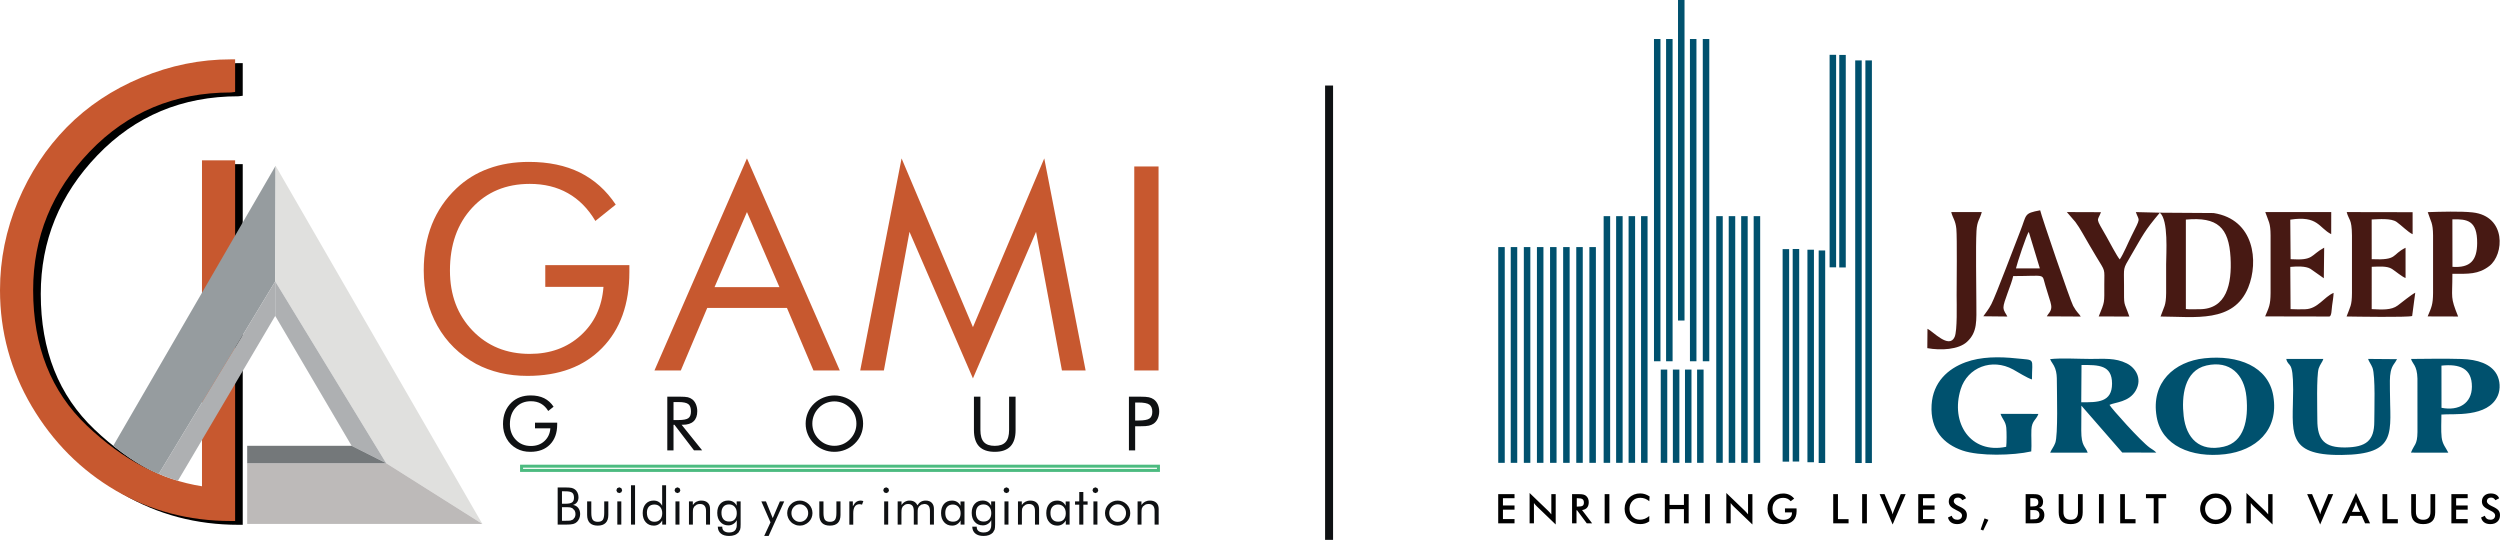 <?xml version="1.0" encoding="utf-8"?>
<!-- Generator: Adobe Illustrator 16.0.0, SVG Export Plug-In . SVG Version: 6.00 Build 0)  -->
<!DOCTYPE svg PUBLIC "-//W3C//DTD SVG 1.1//EN" "http://www.w3.org/Graphics/SVG/1.1/DTD/svg11.dtd">
<svg version="1.1" id="Layer_1" xmlns="http://www.w3.org/2000/svg" xmlns:xlink="http://www.w3.org/1999/xlink" x="0px" y="0px"
	 width="188.19px" height="40.637px" viewBox="0 0 188.19 40.637" enable-background="new 0 0 188.19 40.637" xml:space="preserve">
<path fill-rule="evenodd" clip-rule="evenodd" fill="#00516E" d="M152.905,33.981c0.039-0.531-0.012-1.095,0.011-1.628
	c0.03-0.691,0.366-0.739,0.527-1.195l-2.851-0.006c0.129,0.396,0.389,0.57,0.434,1.046c0.029,0.313,0.033,1.133-0.008,1.435
	c-2.676,0.565-4.219-1.792-3.424-4.338c0.512-1.635,2.344-2.363,3.953-1.478c0.366,0.203,1.049,0.636,1.411,0.747
	c0.002-1.677,0.3-1.429-1.19-1.587c-1.262-0.135-2.645-0.137-3.813,0.294c-1.315,0.483-2.448,1.489-2.552,3.204
	c-0.115,1.904,0.924,2.959,2.326,3.438C148.998,34.348,151.541,34.293,152.905,33.981 M156.668,30.279
	c1.248,0.015,2.315,0.006,2.319-1.395c0.004-1.42-1.028-1.416-2.299-1.407L156.668,30.279z M154.832,28.713
	c0,0.834,0.097,4.041-0.121,4.63c-0.116,0.314-0.276,0.466-0.383,0.733h2.825c-0.172-0.501-0.484-0.464-0.484-1.663l0.01-1.877
	l3.074,3.528l2.566,0.006c-0.156-0.169-0.299-0.231-0.494-0.37c-0.684-0.49-2.91-2.979-3.03-3.223
	c0.421-0.205,1.478-0.195,1.98-1.087c0.513-0.906-0.038-1.717-0.685-2.036c-0.863-0.43-1.693-0.335-2.725-0.335
	c-0.857,0-2.25-0.083-3.042,0.016c0.084,0.219,0.272,0.396,0.38,0.697C154.822,28.057,154.832,28.36,154.832,28.713z
	 M166.095,27.512c-1.695,0.386-1.886,2.348-1.716,3.815c0.189,1.641,1.173,2.718,3.019,2.298c1.522-0.346,1.875-2.009,1.705-3.752
	C168.937,28.173,167.851,27.113,166.095,27.512z M165.945,26.97c-2.269,0.242-4.04,1.811-3.603,4.392
	c0.369,2.189,2.62,3.126,5.156,2.828c2.275-0.269,4.063-1.772,3.626-4.388C170.753,27.577,168.481,26.701,165.945,26.97z
	 M180.438,27.036l-2.178-0.018c0.058,0.196,0.231,0.406,0.332,0.669c0.229,0.605,0.135,3.232,0.135,4.042
	c0,1.442-0.611,1.934-2.184,1.954c-1.535,0.019-2.104-0.547-2.104-2.067c0-0.723-0.075-3.33,0.103-3.883
	c0.101-0.31,0.298-0.503,0.349-0.713l-2.791-0.001c0.164,0.691,0.519-0.017,0.519,2.319c-0.001,3.124-0.638,4.954,3.642,4.91
	c4.291-0.044,3.643-1.729,3.642-4.91c0-0.436-0.028-0.96,0.062-1.368C180.074,27.472,180.281,27.359,180.438,27.036z
	 M183.786,30.698c1.313,0.257,2.282-0.348,2.289-1.586c0.009-1.394-0.941-1.733-2.292-1.589L183.786,30.698z M181.487,34.072
	l2.813,0.004c-0.186-0.384-0.441-0.618-0.504-1.161c-0.056-0.496-0.017-1.191-0.017-1.709c0.827-0.089,3.511,0.267,4.247-1.428
	c0.215-0.495,0.166-1.147-0.08-1.595c-0.438-0.798-1.463-1.125-2.637-1.16c-1.242-0.036-2.565-0.017-3.813-0.003
	c0.091,0.361,0.455,0.464,0.479,1.471l0.002,4.034C181.966,33.505,181.728,33.45,181.487,34.072z"/>
<path fill-rule="evenodd" clip-rule="evenodd" fill="#471913" d="M145.093,24.748l-0.013,1.459c1.021,0.186,2.351,0.114,2.988-0.475
	c0.808-0.746,0.704-1.61,0.704-2.938s-0.057-4.187,0.009-5.408c0.042-0.774,0.259-0.877,0.399-1.422h-2.299
	c0.11,0.456,0.323,0.616,0.385,1.265c0.063,0.661,0.021,4.177,0.021,4.997c0,0.664,0.063,2.667-0.152,3.143
	C146.718,26.295,145.494,24.934,145.093,24.748 M151.753,20.204l1.799-0.001l-0.834-2.749
	C152.567,17.618,151.827,19.845,151.753,20.204z M149.296,23.808l1.809,0.019c-0.092-0.219-0.284-0.372-0.293-0.69
	c-0.01-0.394,0.604-1.72,0.733-2.355c2.556-0.002,2.128-0.234,2.431,0.739c0.086,0.275,0.156,0.51,0.24,0.782
	c0.069,0.224,0.209,0.604,0.198,0.833c-0.015,0.324-0.231,0.468-0.341,0.678l2.559,0.014c-0.13-0.225-0.298-0.3-0.574-0.805
	c-0.222-0.406-2.377-6.72-2.482-7.192c-1.256,0.232-0.998,0.313-1.496,1.562c-0.408,1.021-1.824,4.818-2.18,5.505
	C149.685,23.308,149.499,23.517,149.296,23.808z M164.542,23.261l0.223,0.019l0.797-0.003c2.05,0,2.457-1.9,2.344-3.897
	c-0.128-2.264-0.982-3.069-3.363-2.85V23.261z M162.584,16.01c0.664,0.56,0.474,3.067,0.474,3.883c0,0.72,0.006,1.442,0,2.162
	c-0.01,0.987-0.16,1.015-0.42,1.771c2.576,0.01,5.506,0.514,6.603-2.19c0.784-1.935,0.478-5.113-2.61-5.599L162.584,16.01z
	 M160.777,15.965c0.255,0.731,0.407,0.327-0.339,1.822c-0.248,0.494-0.575,1.302-0.87,1.741c-0.192-0.198-0.798-1.358-0.992-1.7
	c-0.875-1.53-0.7-1.112-0.422-1.855l-2.57-0.009l0.642,0.744c0.194,0.257,0.355,0.527,0.533,0.833
	c0.348,0.605,0.668,1.161,1.028,1.759c0.729,1.211,0.616,0.853,0.616,2.128c0,1.447,0.051,1.221-0.42,2.394l2.307,0.006
	c-0.434-1.243-0.402-0.656-0.402-2.341c0-1.428-0.106-1.176,0.502-2.214c0.953-1.628,1.008-1.851,2.194-3.263L160.777,15.965z
	 M170.511,23.817l4.838,0.01c0.17-0.046,0.16-0.509,0.205-0.84c0.041-0.301,0.1-0.622,0.11-0.941
	c-0.72,0.303-1.19,1.207-2.134,1.232c-0.342,0.008-0.768,0.015-1.105-0.009l-0.021-3.178c0.498-0.043,1.152-0.072,1.518,0.146
	l1.006,0.709l0.027-2.303c-1.073,0.584-0.749,0.98-2.527,0.868l-0.025-2.976c2.096-0.324,2.139,0.609,3.08,1.092l0.003-1.663
	l-4.966-0.002c0.254,0.74,0.393,0.786,0.4,1.766v4.325C170.912,22.962,170.8,23.132,170.511,23.817z M176.64,23.824
	c0.692,0.011,4.566,0.077,4.937-0.036l0.233-1.754c-0.279,0.136-1.015,0.731-1.313,0.957c-0.497,0.377-1.214,0.312-1.965,0.278
	l0.001-3.186c0.514-0.012,1.149-0.081,1.526,0.161c0.246,0.157,0.799,0.622,1.022,0.682l-0.001-2.276
	c-1.07,0.523-0.554,0.952-2.548,0.86l-0.002-2.989c0.562-0.024,1.467-0.106,1.881,0.187c0.353,0.249,0.867,0.776,1.201,0.923
	l-0.001-1.658l-4.961-0.009c0.162,0.631,0.385,0.469,0.396,1.765v4.328C177.039,23.026,176.915,23.071,176.64,23.824z
	 M184.606,16.875l0.006,3.212c1.336,0.091,1.852-0.478,1.859-1.789c0.01-1.703-0.74-1.815-1.865-1.789V16.875z M182.743,23.819
	l2.295,0.007c-0.605-1.511-0.432-1.313-0.432-3.214c1.211,0.002,1.949,0.05,2.775-0.583c1.127-0.862,1.299-3.75-1.246-4.039
	c-0.873-0.098-2.47-0.053-3.384-0.021c0.234,0.734,0.392,0.78,0.4,1.761v4.325C183.144,22.938,183.033,23.134,182.743,23.819z"/>
<path fill-rule="evenodd" clip-rule="evenodd" d="M186.767,38.955l0.285-0.132c0.026,0.098,0.076,0.173,0.148,0.224
	c0.072,0.052,0.165,0.077,0.277,0.077c0.105,0,0.189-0.029,0.254-0.089c0.062-0.059,0.093-0.137,0.093-0.236
	c0-0.129-0.106-0.245-0.321-0.346c-0.031-0.015-0.054-0.026-0.07-0.033c-0.241-0.118-0.403-0.225-0.483-0.321
	c-0.081-0.095-0.121-0.212-0.121-0.35c0-0.179,0.062-0.325,0.183-0.436c0.121-0.111,0.281-0.167,0.479-0.167
	c0.162,0,0.298,0.031,0.406,0.094c0.109,0.063,0.186,0.152,0.228,0.269l-0.278,0.146c-0.045-0.069-0.094-0.12-0.146-0.152
	c-0.054-0.032-0.114-0.048-0.183-0.048c-0.094,0-0.172,0.025-0.229,0.076c-0.057,0.049-0.085,0.116-0.085,0.201
	c0,0.132,0.125,0.255,0.373,0.368c0.019,0.01,0.034,0.017,0.045,0.021c0.218,0.1,0.367,0.198,0.448,0.294s0.121,0.215,0.121,0.358
	c0,0.208-0.065,0.374-0.197,0.495c-0.131,0.123-0.309,0.185-0.531,0.185c-0.188,0-0.341-0.043-0.461-0.129
	C186.882,39.238,186.804,39.115,186.767,38.955 M184.53,39.395v-2.198h1.227V37.5h-0.869v0.551h0.869v0.314h-0.869v0.71h0.869v0.319
	H184.53z M181.507,37.196h0.354v1.335c0,0.198,0.046,0.347,0.137,0.446c0.092,0.1,0.229,0.149,0.411,0.149
	c0.181,0,0.317-0.05,0.41-0.149c0.091-0.1,0.137-0.248,0.137-0.446v-1.335h0.356v1.368c0,0.297-0.074,0.52-0.225,0.668
	c-0.15,0.146-0.377,0.221-0.68,0.221c-0.302,0-0.527-0.074-0.677-0.221c-0.149-0.147-0.224-0.37-0.224-0.668V37.196z
	 M179.345,39.395v-2.198h0.356v1.879h0.799v0.319H179.345z M178.034,39.395l-0.249-0.565h-0.871l-0.256,0.565h-0.375l1.065-2.284
	l1.063,2.284H178.034z M177.046,38.531h0.613l-0.227-0.502c-0.012-0.032-0.025-0.069-0.039-0.11s-0.029-0.088-0.043-0.139
	c-0.012,0.048-0.024,0.093-0.039,0.134c-0.012,0.042-0.026,0.08-0.041,0.115L177.046,38.531z M174.653,39.481l-0.98-2.285h0.37
	l0.493,1.172c0.029,0.066,0.053,0.13,0.072,0.187c0.02,0.06,0.033,0.113,0.045,0.165c0.013-0.055,0.029-0.111,0.049-0.171
	c0.02-0.059,0.044-0.119,0.071-0.181l0.491-1.172h0.369L174.653,39.481z M169.104,39.395V37.11l1.398,1.343
	c0.036,0.038,0.075,0.078,0.114,0.121c0.04,0.044,0.08,0.093,0.123,0.146v-1.523h0.33v2.285l-1.425-1.369
	c-0.038-0.037-0.075-0.076-0.11-0.117c-0.036-0.041-0.069-0.084-0.103-0.129v1.528H169.104z M167.97,38.3
	c0,0.156-0.029,0.305-0.088,0.443s-0.145,0.263-0.257,0.372c-0.112,0.108-0.241,0.192-0.383,0.251
	c-0.142,0.058-0.291,0.087-0.446,0.087c-0.158,0-0.31-0.029-0.453-0.088c-0.145-0.059-0.271-0.142-0.381-0.25
	c-0.111-0.109-0.197-0.232-0.256-0.371c-0.057-0.138-0.087-0.286-0.087-0.444s0.03-0.306,0.087-0.443
	c0.059-0.141,0.145-0.265,0.256-0.375c0.112-0.109,0.239-0.192,0.381-0.249c0.143-0.058,0.293-0.086,0.453-0.086
	c0.157,0,0.307,0.028,0.449,0.086c0.141,0.057,0.268,0.14,0.38,0.249c0.112,0.111,0.198,0.236,0.257,0.377
	C167.94,37.997,167.97,38.144,167.97,38.3z M167.597,38.3c0-0.11-0.021-0.217-0.061-0.316c-0.041-0.101-0.1-0.189-0.175-0.268
	c-0.074-0.078-0.16-0.136-0.257-0.178c-0.098-0.041-0.201-0.063-0.309-0.063c-0.109,0-0.212,0.021-0.31,0.063
	c-0.097,0.041-0.185,0.101-0.261,0.179c-0.075,0.077-0.135,0.165-0.174,0.266c-0.041,0.101-0.06,0.207-0.06,0.318
	s0.019,0.216,0.06,0.315c0.039,0.099,0.099,0.188,0.174,0.266c0.076,0.078,0.162,0.137,0.261,0.178
	c0.096,0.042,0.2,0.063,0.31,0.063c0.106,0,0.209-0.021,0.305-0.063c0.097-0.041,0.184-0.1,0.261-0.178
	c0.075-0.078,0.134-0.167,0.175-0.266C167.576,38.515,167.597,38.41,167.597,38.3z M162.48,37.5v1.895h-0.357V37.5h-0.584v-0.304
	h1.522V37.5H162.48z M159.599,39.395v-2.198h0.356v1.879h0.8v0.319H159.599z M158.001,39.395v-2.198h0.357v2.198H158.001z
	 M154.972,37.196h0.354v1.335c0,0.198,0.046,0.347,0.139,0.446c0.09,0.1,0.228,0.149,0.41,0.149c0.182,0,0.317-0.05,0.409-0.149
	s0.138-0.248,0.138-0.446v-1.335h0.356v1.368c0,0.297-0.075,0.52-0.226,0.668c-0.149,0.146-0.377,0.221-0.679,0.221
	c-0.303,0-0.528-0.074-0.677-0.221c-0.15-0.147-0.225-0.37-0.225-0.668V37.196z M152.483,39.395v-2.198h0.555
	c0.158,0,0.275,0.008,0.35,0.024c0.076,0.018,0.141,0.046,0.194,0.084c0.068,0.052,0.12,0.117,0.158,0.197
	c0.037,0.082,0.056,0.171,0.056,0.271c0,0.116-0.027,0.215-0.08,0.293c-0.055,0.078-0.134,0.134-0.236,0.164
	c0.129,0.021,0.229,0.078,0.302,0.176c0.074,0.097,0.11,0.218,0.11,0.366c0,0.088-0.016,0.173-0.047,0.253
	c-0.03,0.08-0.074,0.147-0.131,0.203c-0.061,0.062-0.136,0.104-0.225,0.13s-0.238,0.037-0.448,0.037H152.483z M152.833,39.096h0.123
	c0.126,0,0.219-0.005,0.281-0.014c0.063-0.011,0.111-0.028,0.146-0.053c0.045-0.029,0.078-0.068,0.104-0.117
	c0.023-0.05,0.035-0.104,0.035-0.163c0-0.069-0.014-0.131-0.043-0.183c-0.029-0.053-0.071-0.093-0.125-0.121
	c-0.034-0.019-0.072-0.03-0.116-0.038s-0.103-0.013-0.174-0.013h-0.108h-0.123V39.096z M152.833,38.125h0.137
	c0.17,0,0.291-0.024,0.361-0.07c0.07-0.047,0.105-0.125,0.105-0.234c0-0.12-0.032-0.204-0.098-0.253
	c-0.064-0.05-0.188-0.073-0.369-0.073h-0.137V38.125z M149.388,39.023l0.291,0.107l-0.391,0.805l-0.193-0.076L149.388,39.023z
	 M146.636,38.955l0.285-0.132c0.026,0.098,0.076,0.173,0.148,0.224c0.072,0.052,0.164,0.077,0.275,0.077
	c0.107,0,0.191-0.029,0.254-0.089c0.063-0.059,0.095-0.137,0.095-0.236c0-0.129-0.106-0.245-0.322-0.346
	c-0.03-0.015-0.053-0.026-0.069-0.033c-0.242-0.118-0.403-0.225-0.483-0.321c-0.081-0.095-0.122-0.212-0.122-0.35
	c0-0.179,0.061-0.325,0.184-0.436c0.12-0.111,0.28-0.167,0.479-0.167c0.162,0,0.297,0.031,0.406,0.094s0.185,0.152,0.227,0.269
	l-0.279,0.146c-0.044-0.069-0.092-0.12-0.145-0.152s-0.113-0.048-0.182-0.048c-0.096,0-0.172,0.025-0.229,0.076
	c-0.057,0.049-0.085,0.116-0.085,0.201c0,0.132,0.124,0.255,0.373,0.368c0.019,0.01,0.034,0.017,0.045,0.021
	c0.217,0.1,0.366,0.198,0.446,0.294c0.082,0.096,0.123,0.215,0.123,0.358c0,0.208-0.066,0.374-0.197,0.495
	c-0.131,0.123-0.309,0.185-0.532,0.185c-0.187,0-0.34-0.043-0.46-0.129S146.673,39.115,146.636,38.955z M144.398,39.395v-2.198
	h1.228V37.5h-0.871v0.551h0.871v0.314h-0.871v0.71h0.871v0.319H144.398z M142.47,39.481l-0.98-2.285h0.371l0.492,1.172
	c0.029,0.066,0.054,0.13,0.072,0.187c0.02,0.06,0.034,0.113,0.045,0.165c0.014-0.055,0.029-0.111,0.049-0.171
	c0.021-0.059,0.045-0.119,0.072-0.181l0.49-1.172h0.37L142.47,39.481z M140.175,39.395v-2.198h0.357v2.198H140.175z M137.997,39.395
	v-2.198h0.357v1.879h0.799v0.319H137.997z M134.365,38.269h0.87c0,0.016,0.001,0.036,0.002,0.063
	c0.003,0.071,0.004,0.119,0.004,0.144c0,0.31-0.088,0.551-0.266,0.721c-0.176,0.172-0.426,0.257-0.748,0.257
	c-0.18,0-0.342-0.027-0.482-0.079c-0.141-0.054-0.265-0.134-0.371-0.241c-0.104-0.105-0.184-0.229-0.238-0.374
	c-0.057-0.143-0.084-0.296-0.084-0.459c0-0.166,0.028-0.318,0.084-0.46c0.058-0.14,0.142-0.263,0.252-0.37
	c0.107-0.105,0.233-0.185,0.377-0.24c0.145-0.056,0.299-0.083,0.463-0.083c0.173,0,0.328,0.032,0.464,0.096
	c0.137,0.062,0.259,0.159,0.366,0.289l-0.262,0.196c-0.074-0.086-0.158-0.149-0.25-0.191c-0.094-0.042-0.197-0.063-0.313-0.063
	c-0.238,0-0.432,0.076-0.583,0.229c-0.151,0.152-0.226,0.351-0.226,0.595c0,0.248,0.074,0.45,0.226,0.604s0.346,0.231,0.586,0.231
	c0.204,0,0.364-0.047,0.481-0.142c0.117-0.097,0.176-0.226,0.176-0.39v-0.03h-0.528V38.269z M129.951,39.395V37.11l1.397,1.343
	c0.037,0.038,0.076,0.078,0.115,0.121c0.039,0.044,0.08,0.093,0.123,0.146v-1.523h0.329v2.285l-1.424-1.369
	c-0.038-0.037-0.075-0.076-0.11-0.117s-0.07-0.084-0.102-0.129v1.528H129.951z M128.354,39.395v-2.198h0.357v2.198H128.354z
	 M125.322,39.395v-2.198h0.356v0.812h1.082v-0.812h0.357v2.198h-0.357v-1.067h-1.082v1.067H125.322z M124.153,37.731
	c-0.102-0.087-0.208-0.151-0.321-0.194c-0.112-0.043-0.231-0.064-0.354-0.064c-0.24,0-0.436,0.076-0.586,0.231
	c-0.15,0.154-0.227,0.354-0.227,0.599c0,0.237,0.074,0.433,0.221,0.587s0.332,0.231,0.555,0.231c0.13,0,0.253-0.023,0.371-0.069
	c0.117-0.046,0.229-0.116,0.339-0.209v0.404c-0.097,0.069-0.201,0.121-0.313,0.155c-0.113,0.033-0.236,0.051-0.367,0.051
	c-0.17,0-0.324-0.027-0.467-0.082c-0.144-0.056-0.269-0.137-0.377-0.244c-0.107-0.104-0.189-0.229-0.246-0.371
	c-0.058-0.143-0.087-0.295-0.087-0.456c0-0.162,0.029-0.313,0.087-0.454c0.057-0.142,0.141-0.266,0.25-0.373
	c0.109-0.108,0.234-0.189,0.375-0.246c0.141-0.056,0.293-0.083,0.457-0.083c0.131,0,0.254,0.02,0.369,0.057
	c0.118,0.038,0.23,0.095,0.342,0.171L124.153,37.731z M120.792,39.395v-2.198h0.356v2.198H120.792z M118.673,38.411v0.983h-0.334
	v-2.198h0.498c0.146,0,0.258,0.01,0.34,0.028c0.08,0.02,0.148,0.051,0.205,0.095c0.068,0.053,0.121,0.122,0.158,0.206
	s0.055,0.176,0.055,0.275c0,0.176-0.041,0.314-0.127,0.414c-0.084,0.1-0.211,0.159-0.377,0.179l0.758,1.001h-0.403l-0.731-0.983
	H118.673z M118.694,38.134h0.064c0.189,0,0.315-0.021,0.377-0.065c0.063-0.044,0.094-0.122,0.094-0.235
	c0-0.121-0.033-0.205-0.1-0.255s-0.19-0.075-0.371-0.075h-0.064V38.134z M115.142,39.395V37.11l1.397,1.343
	c0.038,0.038,0.076,0.078,0.116,0.121c0.039,0.044,0.08,0.093,0.123,0.146v-1.523h0.329v2.285l-1.425-1.369
	c-0.039-0.037-0.075-0.076-0.11-0.117c-0.036-0.041-0.069-0.084-0.103-0.129v1.528H115.142z M112.779,39.395v-2.198h1.228V37.5
	h-0.871v0.551h0.871v0.314h-0.871v0.71h0.871v0.319H112.779z"/>
<rect x="112.782" y="18.599" fill-rule="evenodd" clip-rule="evenodd" fill="#00516E" width="0.49" height="16.242"/>
<rect x="113.722" y="18.599" fill-rule="evenodd" clip-rule="evenodd" fill="#00516E" width="0.49" height="16.242"/>
<rect x="114.708" y="18.599" fill-rule="evenodd" clip-rule="evenodd" fill="#00516E" width="0.49" height="16.242"/>
<rect x="115.694" y="18.599" fill-rule="evenodd" clip-rule="evenodd" fill="#00516E" width="0.49" height="16.242"/>
<rect x="116.682" y="18.599" fill-rule="evenodd" clip-rule="evenodd" fill="#00516E" width="0.489" height="16.242"/>
<rect x="117.668" y="18.599" fill-rule="evenodd" clip-rule="evenodd" fill="#00516E" width="0.489" height="16.242"/>
<rect x="118.655" y="18.599" fill-rule="evenodd" clip-rule="evenodd" fill="#00516E" width="0.489" height="16.242"/>
<rect x="119.642" y="18.599" fill-rule="evenodd" clip-rule="evenodd" fill="#00516E" width="0.49" height="16.242"/>
<rect x="120.716" y="16.271" fill-rule="evenodd" clip-rule="evenodd" fill="#00516E" width="0.49" height="18.569"/>
<rect x="121.655" y="16.271" fill-rule="evenodd" clip-rule="evenodd" fill="#00516E" width="0.49" height="18.569"/>
<rect x="122.594" y="16.271" fill-rule="evenodd" clip-rule="evenodd" fill="#00516E" width="0.489" height="18.569"/>
<rect x="123.532" y="16.271" fill-rule="evenodd" clip-rule="evenodd" fill="#00516E" width="0.49" height="18.569"/>
<rect x="129.192" y="16.271" fill-rule="evenodd" clip-rule="evenodd" fill="#00516E" width="0.489" height="18.569"/>
<rect x="130.131" y="16.271" fill-rule="evenodd" clip-rule="evenodd" fill="#00516E" width="0.49" height="18.569"/>
<rect x="131.069" y="16.271" fill-rule="evenodd" clip-rule="evenodd" fill="#00516E" width="0.49" height="18.569"/>
<rect x="132.009" y="16.271" fill-rule="evenodd" clip-rule="evenodd" fill="#00516E" width="0.49" height="18.569"/>
<rect x="126.314" fill-rule="evenodd" clip-rule="evenodd" fill="#00516E" width="0.49" height="24.128"/>
<rect x="127.212" y="2.937" fill-rule="evenodd" clip-rule="evenodd" fill="#00516E" width="0.49" height="24.257"/>
<rect x="128.179" y="2.937" fill-rule="evenodd" clip-rule="evenodd" fill="#00516E" width="0.49" height="24.257"/>
<rect x="125.416" y="2.937" fill-rule="evenodd" clip-rule="evenodd" fill="#00516E" width="0.49" height="24.257"/>
<rect x="124.505" y="2.937" fill-rule="evenodd" clip-rule="evenodd" fill="#00516E" width="0.489" height="24.257"/>
<rect x="125.015" y="27.82" fill-rule="evenodd" clip-rule="evenodd" fill="#00516E" width="0.49" height="7.02"/>
<rect x="125.927" y="27.82" fill-rule="evenodd" clip-rule="evenodd" fill="#00516E" width="0.49" height="7.02"/>
<rect x="126.839" y="27.82" fill-rule="evenodd" clip-rule="evenodd" fill="#00516E" width="0.489" height="7.02"/>
<rect x="127.75" y="27.82" fill-rule="evenodd" clip-rule="evenodd" fill="#00516E" width="0.489" height="7.02"/>
<rect x="134.189" y="18.753" fill-rule="evenodd" clip-rule="evenodd" fill="#00516E" width="0.49" height="15.998"/>
<rect x="134.946" y="18.743" fill-rule="evenodd" clip-rule="evenodd" fill="#00516E" width="0.49" height="15.999"/>
<rect x="136.056" y="18.797" fill-rule="evenodd" clip-rule="evenodd" fill="#00516E" width="0.49" height="15.998"/>
<rect x="136.903" y="18.854" fill-rule="evenodd" clip-rule="evenodd" fill="#00516E" width="0.49" height="15.998"/>
<rect x="137.725" y="4.126" fill-rule="evenodd" clip-rule="evenodd" fill="#00516E" width="0.49" height="15.997"/>
<rect x="138.452" y="4.135" fill-rule="evenodd" clip-rule="evenodd" fill="#00516E" width="0.49" height="15.998"/>
<rect x="139.653" y="4.547" fill-rule="evenodd" clip-rule="evenodd" fill="#00516E" width="0.49" height="30.307"/>
<rect x="140.419" y="4.547" fill-rule="evenodd" clip-rule="evenodd" fill="#00516E" width="0.49" height="30.307"/>
<path fill-rule="evenodd" clip-rule="evenodd" fill="#C7582F" d="M41.046,19.956h6.331v0.518c0,2.417-0.684,4.324-2.056,5.724
	c-1.371,1.4-3.241,2.097-5.609,2.097c-0.723,0-1.411-0.074-2.064-0.227c-0.654-0.157-1.255-0.38-1.805-0.673
	c-1.258-0.692-2.235-1.647-2.918-2.869c-0.683-1.221-1.028-2.604-1.028-4.159c0-1.278,0.205-2.436,0.612-3.467
	c0.413-1.03,1.027-1.939,1.851-2.721c0.694-0.656,1.498-1.158,2.413-1.488c0.916-0.337,1.929-0.504,3.042-0.504
	c1.475,0,2.753,0.267,3.838,0.799c1.086,0.541,1.984,1.345,2.697,2.417l-1.533,1.229c-0.551-0.931-1.242-1.625-2.066-2.089
	c-0.824-0.468-1.781-0.701-2.875-0.701c-1.782,0-3.228,0.604-4.339,1.803c-1.113,1.206-1.667,2.777-1.667,4.722
	c0,1.832,0.565,3.335,1.693,4.511c1.127,1.175,2.567,1.761,4.313,1.761c1.541,0,2.82-0.465,3.846-1.399
	c1.024-0.935,1.593-2.148,1.704-3.644h-4.38V19.956z M56.228,15.962l-2.44,5.652h4.885L56.228,15.962z M56.228,11.924l6.988,15.963
	h-1.983l-1.995-4.708h-6l-1.989,4.708h-1.984L56.228,11.924z M73.239,28.484l-4.776-11.032l-1.928,10.435h-1.782l3.114-15.963
	l5.372,12.703l5.368-12.703l3.114,15.963h-1.782l-1.95-10.435L73.239,28.484z M85.383,12.532h1.828v15.354h-1.828V12.532z"/>
<path fill-rule="evenodd" clip-rule="evenodd" fill="#0F1113" d="M40.273,31.816h1.67v0.136c0,0.637-0.18,1.139-0.541,1.508
	c-0.363,0.369-0.854,0.552-1.478,0.552c-0.191,0-0.371-0.018-0.541-0.058c-0.175-0.042-0.334-0.104-0.48-0.182
	c-0.333-0.181-0.589-0.432-0.767-0.755c-0.181-0.323-0.272-0.686-0.272-1.095c0-0.338,0.054-0.641,0.161-0.912
	c0.108-0.272,0.271-0.512,0.487-0.718c0.185-0.171,0.394-0.304,0.636-0.394c0.241-0.087,0.509-0.131,0.802-0.131
	c0.389,0,0.726,0.069,1.011,0.209c0.286,0.145,0.523,0.354,0.71,0.641l-0.403,0.321c-0.145-0.245-0.328-0.428-0.543-0.55
	c-0.219-0.125-0.471-0.185-0.758-0.185c-0.47,0-0.852,0.155-1.144,0.477c-0.294,0.315-0.439,0.731-0.439,1.241
	c0,0.483,0.149,0.879,0.448,1.187c0.294,0.312,0.675,0.464,1.135,0.464c0.406,0,0.745-0.119,1.013-0.366
	c0.269-0.247,0.42-0.564,0.45-0.962h-1.157V31.816z M50.231,33.902V29.86h0.948c0.273,0,0.469,0.014,0.599,0.043
	c0.126,0.031,0.234,0.086,0.332,0.158c0.119,0.092,0.213,0.22,0.277,0.375c0.068,0.161,0.1,0.337,0.1,0.524
	c0,0.332-0.092,0.582-0.278,0.756c-0.184,0.173-0.456,0.259-0.814,0.259h-0.086l1.547,1.927h-0.614l-1.473-1.927H50.7v1.927H50.231z
	 M50.7,30.265v1.355h0.366c0.375,0,0.628-0.05,0.755-0.146c0.13-0.096,0.191-0.264,0.191-0.504c0-0.261-0.064-0.445-0.197-0.548
	c-0.129-0.103-0.38-0.157-0.749-0.157H50.7z M62.808,33.559c0.223,0,0.432-0.042,0.632-0.123c0.202-0.085,0.381-0.209,0.54-0.369
	c0.159-0.159,0.281-0.34,0.363-0.539c0.085-0.201,0.124-0.413,0.124-0.638s-0.039-0.439-0.124-0.646
	c-0.085-0.204-0.204-0.383-0.363-0.542c-0.157-0.159-0.338-0.277-0.535-0.362c-0.202-0.078-0.414-0.125-0.637-0.125
	s-0.436,0.047-0.639,0.125c-0.201,0.085-0.378,0.203-0.532,0.362c-0.16,0.162-0.281,0.343-0.362,0.545
	c-0.084,0.203-0.126,0.418-0.126,0.643s0.042,0.437,0.122,0.635c0.084,0.199,0.205,0.383,0.366,0.542
	c0.161,0.162,0.34,0.287,0.54,0.369C62.377,33.517,62.587,33.559,62.808,33.559z M64.971,31.89c0,0.289-0.053,0.563-0.159,0.818
	c-0.107,0.257-0.264,0.482-0.469,0.682c-0.204,0.202-0.439,0.353-0.704,0.461c-0.269,0.11-0.544,0.161-0.831,0.161
	c-0.284,0-0.561-0.051-0.825-0.161c-0.264-0.108-0.498-0.259-0.702-0.461c-0.209-0.201-0.366-0.43-0.471-0.685
	c-0.109-0.257-0.164-0.527-0.164-0.815c0-0.289,0.055-0.562,0.164-0.819c0.105-0.255,0.262-0.487,0.471-0.688
	c0.201-0.195,0.437-0.346,0.702-0.453c0.264-0.106,0.541-0.161,0.825-0.161c0.287,0,0.566,0.055,0.831,0.161
	c0.267,0.107,0.5,0.258,0.704,0.453c0.205,0.198,0.362,0.425,0.469,0.685C64.918,31.325,64.971,31.599,64.971,31.89z M73.314,29.86
	h0.487v2.518c0,0.404,0.086,0.708,0.26,0.898c0.175,0.192,0.448,0.286,0.819,0.286c0.371,0,0.647-0.094,0.818-0.286
	c0.176-0.19,0.262-0.494,0.262-0.898V29.86h0.489v2.518c0,0.548-0.129,0.954-0.391,1.226c-0.26,0.271-0.651,0.408-1.178,0.408
	c-0.522,0-0.914-0.137-1.177-0.408c-0.258-0.271-0.389-0.678-0.389-1.226V29.86z M85.45,32.088v1.814h-0.469V29.86h0.847
	c0.298,0,0.515,0.015,0.657,0.045c0.136,0.03,0.26,0.084,0.362,0.156c0.131,0.092,0.232,0.22,0.304,0.378
	c0.071,0.159,0.11,0.336,0.11,0.534c0,0.193-0.039,0.372-0.11,0.53c-0.072,0.164-0.173,0.288-0.304,0.384
	c-0.102,0.068-0.223,0.124-0.362,0.154c-0.138,0.033-0.358,0.046-0.657,0.046h-0.135H85.45z M85.45,31.654h0.243
	c0.414,0,0.69-0.049,0.831-0.147c0.145-0.094,0.216-0.264,0.216-0.506c0-0.257-0.075-0.438-0.219-0.544
	c-0.148-0.104-0.422-0.158-0.828-0.158H85.45V31.654z"/>
<path fill-rule="evenodd" clip-rule="evenodd" d="M17.95,4.751h0.322v2.457l-0.322,0.04c-4.235,0-7.776,1.481-10.619,4.442
	c-2.843,2.964-4.262,6.442-4.262,10.44c0,4.236,1.345,7.634,4.041,10.196c2.694,2.561,5.583,4.082,8.668,4.563V12.356h2.494v27.149
	H17.95c-3.163,0-6.053-0.766-8.667-2.292c-2.617-1.529-4.719-3.64-6.317-6.337c-1.593-2.692-2.391-5.609-2.391-8.746
	c0-2.308,0.446-4.532,1.345-6.678c0.902-2.143,2.125-4.011,3.683-5.592c1.554-1.58,3.422-2.828,5.61-3.739
	C13.399,5.21,15.641,4.751,17.95,4.751"/>
<path fill-rule="evenodd" clip-rule="evenodd" fill="#C7582F" d="M17.38,4.468h0.319v2.453l-0.319,0.04
	c-4.239,0-7.777,1.483-10.621,4.444C3.917,14.37,2.495,17.85,2.495,21.844c0,4.236,1.35,7.634,4.044,10.197
	c2.694,2.561,5.584,4.081,8.666,4.564V12.07h2.494v27.148H17.38c-3.166,0-6.055-0.762-8.671-2.292
	c-2.614-1.53-4.718-3.642-6.316-6.335C0.802,27.897,0,24.98,0,21.844c0-2.306,0.45-4.531,1.349-6.679
	c0.898-2.144,2.127-4.006,3.68-5.59c1.556-1.58,3.428-2.829,5.612-3.739C12.826,4.924,15.071,4.468,17.38,4.468"/>
<path fill-rule="evenodd" clip-rule="evenodd" fill="#969C9F" d="M8.528,33.551l12.217-21.071l-0.028,8.701
	c-2.921,4.833-5.848,9.665-8.768,14.497C10.746,35.187,9.624,34.453,8.528,33.551"/>
<polygon fill-rule="evenodd" clip-rule="evenodd" fill="#E0E0DE" points="36.311,39.439 35.93,38.783 34.421,36.167 20.745,12.479 
	20.717,21.183 29.073,34.871 "/>
<polygon fill-rule="evenodd" clip-rule="evenodd" fill="#BDBAB9" points="18.607,34.871 18.862,34.871 19.878,34.871 29.076,34.871 
	36.311,39.44 18.607,39.44 "/>
<path fill-rule="evenodd" clip-rule="evenodd" fill="#AEB0B2" d="M13.39,36.191l0.754-1.271l6.573-11.142v-2.599l-8.771,14.497
	C12.411,35.872,12.891,36.048,13.39,36.191"/>
<polygon fill-rule="evenodd" clip-rule="evenodd" fill="#AEB0B2" points="29.073,34.871 29.01,34.84 28.758,34.711 26.467,33.557 
	20.717,23.778 20.717,21.181 "/>
<polygon fill-rule="evenodd" clip-rule="evenodd" fill="#74787A" points="18.607,34.871 18.862,34.871 19.878,34.871 29.076,34.871 
	26.469,33.557 18.607,33.557 "/>
<polygon fill="#4CBB80" points="87.203,35.411 87.203,35.298 39.374,35.298 39.374,35.205 87.09,35.205 87.09,35.411 87.203,35.411 
	87.203,35.298 87.203,35.411 87.316,35.411 87.316,35.092 87.316,34.98 39.148,34.98 39.148,35.411 39.148,35.524 87.316,35.524 
	87.316,35.411 "/>
<path fill-rule="evenodd" clip-rule="evenodd" fill="#0F1113" d="M41.979,39.492v-2.798h0.582c0.205,0,0.356,0.013,0.455,0.031
	c0.097,0.023,0.183,0.058,0.25,0.11c0.092,0.063,0.16,0.152,0.208,0.253c0.049,0.104,0.073,0.219,0.073,0.342
	c0,0.148-0.034,0.271-0.105,0.371c-0.072,0.101-0.174,0.169-0.308,0.208c0.165,0.027,0.294,0.1,0.392,0.223
	c0.096,0.122,0.146,0.278,0.146,0.465c0,0.113-0.023,0.218-0.062,0.32c-0.043,0.104-0.099,0.191-0.171,0.264
	c-0.079,0.077-0.176,0.133-0.294,0.164c-0.114,0.032-0.307,0.047-0.584,0.047H41.979z M42.303,38.181v1.021h0.258
	c0.176,0,0.306-0.006,0.383-0.018l0.19-0.075l0.135-0.169c0.035-0.072,0.051-0.152,0.051-0.242c0-0.102-0.021-0.188-0.062-0.265
	l-0.17-0.177l-0.154-0.059c-0.058-0.01-0.151-0.017-0.274-0.017h-0.099H42.303z M42.303,36.983v0.937h0.258
	c0.239,0,0.405-0.033,0.504-0.103c0.094-0.071,0.143-0.185,0.143-0.349c0-0.181-0.044-0.307-0.135-0.377
	c-0.09-0.071-0.258-0.108-0.512-0.108H42.303z M44.511,37.745v0.861c0,0.248,0.037,0.425,0.111,0.526
	c0.075,0.097,0.201,0.148,0.378,0.148c0.179,0,0.303-0.051,0.376-0.146c0.07-0.103,0.108-0.278,0.108-0.528v-0.861h0.308v1.021
	c0,0.262-0.068,0.462-0.205,0.599c-0.133,0.134-0.332,0.202-0.593,0.202c-0.26,0-0.46-0.068-0.595-0.202
	c-0.133-0.137-0.202-0.337-0.202-0.599v-1.021H44.511z M46.398,36.902l0.062-0.153l0.156-0.066l0.155,0.066l0.063,0.157l-0.063,0.15
	l-0.155,0.064l-0.156-0.064L46.398,36.902z M46.469,37.745h0.301v1.747h-0.301V37.745z M47.498,36.53h0.306v2.962h-0.306V36.53z
	 M49.85,38.629c0-0.196-0.054-0.354-0.161-0.472c-0.109-0.119-0.253-0.179-0.426-0.179c-0.18,0-0.319,0.054-0.418,0.16
	c-0.099,0.109-0.148,0.261-0.148,0.45c0,0.215,0.049,0.384,0.148,0.506c0.102,0.124,0.242,0.183,0.418,0.183
	c0.185,0,0.328-0.059,0.432-0.173C49.796,38.99,49.85,38.831,49.85,38.629z M50.14,36.53v2.962h-0.29v-0.316
	c-0.07,0.126-0.156,0.222-0.268,0.291c-0.108,0.067-0.232,0.1-0.367,0.1c-0.25,0-0.451-0.086-0.607-0.258
	c-0.151-0.173-0.229-0.4-0.229-0.686c0-0.287,0.075-0.514,0.225-0.688c0.15-0.169,0.35-0.255,0.601-0.255
	c0.145,0,0.27,0.033,0.377,0.1c0.107,0.065,0.193,0.161,0.262,0.292V36.53H50.14z M50.776,36.902l0.066-0.153l0.155-0.066
	l0.154,0.066l0.064,0.157l-0.064,0.15l-0.154,0.064l-0.155-0.064L50.776,36.902z M50.846,37.745h0.301v1.747h-0.301V37.745z
	 M51.862,39.492v-1.747h0.292v0.269c0.077-0.11,0.165-0.193,0.272-0.249c0.106-0.054,0.229-0.084,0.367-0.084
	c0.207,0,0.368,0.057,0.483,0.165c0.117,0.108,0.173,0.264,0.173,0.458v1.188h-0.302v-1.029c0-0.178-0.037-0.309-0.115-0.393
	c-0.074-0.088-0.19-0.132-0.342-0.132c-0.091,0-0.171,0.017-0.247,0.051l-0.18,0.141l-0.081,0.153
	c-0.017,0.06-0.025,0.162-0.025,0.306v0.903H51.862z M55.462,38.623c0-0.196-0.053-0.354-0.16-0.473
	c-0.108-0.119-0.247-0.18-0.423-0.18c-0.177,0-0.319,0.054-0.419,0.165c-0.101,0.111-0.152,0.266-0.152,0.466
	c0,0.212,0.051,0.371,0.152,0.488c0.101,0.114,0.245,0.172,0.43,0.172c0.178,0,0.32-0.057,0.419-0.167
	C55.412,38.979,55.462,38.826,55.462,38.623z M55.752,37.745v1.718c0,0.189-0.011,0.322-0.039,0.403l-0.124,0.219
	c-0.083,0.085-0.181,0.153-0.3,0.194c-0.117,0.043-0.254,0.065-0.405,0.065c-0.265,0-0.473-0.06-0.619-0.181
	c-0.15-0.122-0.226-0.294-0.233-0.516h0.337v0.025c0,0.131,0.042,0.229,0.135,0.303c0.092,0.071,0.217,0.108,0.383,0.108
	c0.121,0,0.222-0.02,0.307-0.058c0.085-0.04,0.149-0.097,0.193-0.174l0.056-0.152c0.015-0.058,0.019-0.14,0.019-0.248v-0.134v-0.16
	c-0.067,0.126-0.156,0.226-0.266,0.287c-0.108,0.07-0.232,0.104-0.368,0.104c-0.25,0-0.453-0.087-0.605-0.26
	c-0.155-0.168-0.231-0.394-0.231-0.677c0-0.288,0.074-0.513,0.222-0.681c0.151-0.166,0.347-0.252,0.602-0.252
	c0.144,0,0.27,0.033,0.378,0.1c0.112,0.065,0.195,0.161,0.26,0.29v-0.325H55.752z M57.525,40.345L58,39.319l-0.688-1.574h0.347
	l0.508,1.256l0.539-1.256h0.327l-1.173,2.6H57.525z M59.575,38.623c0,0.186,0.062,0.342,0.188,0.472
	c0.124,0.124,0.271,0.19,0.448,0.19c0.176,0,0.322-0.066,0.445-0.19c0.12-0.13,0.181-0.286,0.181-0.472s-0.061-0.34-0.181-0.469
	c-0.123-0.128-0.269-0.191-0.445-0.191c-0.179,0-0.328,0.063-0.452,0.191C59.637,38.283,59.575,38.438,59.575,38.623z
	 M59.257,38.623c0-0.129,0.025-0.25,0.073-0.363c0.045-0.114,0.114-0.216,0.207-0.306c0.086-0.091,0.192-0.157,0.304-0.202
	c0.117-0.049,0.24-0.071,0.37-0.071c0.127,0,0.246,0.022,0.361,0.072c0.115,0.047,0.218,0.116,0.312,0.204
	c0.09,0.091,0.158,0.191,0.205,0.303c0.046,0.114,0.071,0.234,0.071,0.363c0,0.128-0.025,0.249-0.071,0.36
	c-0.047,0.113-0.115,0.212-0.205,0.302c-0.094,0.092-0.197,0.161-0.315,0.207c-0.115,0.053-0.236,0.074-0.358,0.074
	c-0.129,0-0.25-0.021-0.366-0.074c-0.116-0.046-0.222-0.112-0.308-0.203c-0.093-0.092-0.162-0.192-0.207-0.304
	C59.282,38.872,59.257,38.751,59.257,38.623z M61.988,37.745v0.861c0,0.248,0.038,0.425,0.111,0.526
	c0.077,0.097,0.201,0.148,0.379,0.148c0.175,0,0.3-0.051,0.375-0.146c0.075-0.103,0.109-0.278,0.109-0.528v-0.861h0.308v1.021
	c0,0.262-0.07,0.462-0.202,0.599c-0.137,0.134-0.332,0.202-0.597,0.202c-0.26,0-0.458-0.068-0.593-0.202
	c-0.134-0.137-0.203-0.337-0.203-0.599v-1.021H61.988z M63.935,39.492v-1.747h0.264v0.364c0.081-0.154,0.167-0.261,0.257-0.326
	c0.091-0.063,0.2-0.101,0.331-0.101l0.102,0.011l0.1,0.027l-0.1,0.269l-0.096-0.026l-0.089-0.009c-0.157,0-0.275,0.058-0.355,0.173
	c-0.079,0.114-0.12,0.284-0.12,0.514v0.852H63.935z M66.486,36.902l0.064-0.153l0.156-0.066l0.154,0.066l0.063,0.157l-0.063,0.15
	l-0.154,0.064l-0.156-0.064L66.486,36.902z M66.557,37.745h0.303v1.747h-0.303V37.745z M70.003,39.492v-1.029
	c0-0.178-0.035-0.309-0.104-0.393c-0.072-0.088-0.18-0.132-0.33-0.132l-0.225,0.051l-0.171,0.141l-0.075,0.157
	c-0.015,0.063-0.021,0.162-0.021,0.302v0.903h-0.29v-1.029c0-0.178-0.034-0.309-0.106-0.393c-0.072-0.088-0.183-0.132-0.326-0.132
	c-0.083,0-0.158,0.017-0.228,0.051l-0.175,0.141l-0.069,0.15c-0.016,0.062-0.026,0.163-0.026,0.309v0.903h-0.285v-1.747h0.29v0.269
	c0.073-0.11,0.162-0.193,0.261-0.249c0.099-0.054,0.214-0.084,0.346-0.084c0.144,0,0.263,0.031,0.363,0.093
	c0.098,0.061,0.172,0.148,0.226,0.265c0.075-0.12,0.165-0.21,0.266-0.27c0.103-0.057,0.22-0.088,0.356-0.088
	c0.196,0,0.349,0.057,0.457,0.165s0.165,0.264,0.165,0.458v1.188H70.003z M72.31,38.638c0-0.201-0.055-0.359-0.16-0.48
	c-0.109-0.119-0.248-0.179-0.422-0.179c-0.182,0-0.319,0.056-0.424,0.167c-0.099,0.11-0.148,0.262-0.148,0.464
	c0,0.213,0.049,0.374,0.151,0.487c0.102,0.118,0.244,0.173,0.431,0.173c0.179,0,0.319-0.055,0.419-0.166
	C72.259,38.99,72.31,38.835,72.31,38.638z M72.603,37.745v1.747H72.31v-0.316c-0.069,0.126-0.16,0.225-0.269,0.291
	c-0.107,0.067-0.232,0.1-0.367,0.1c-0.251,0-0.453-0.086-0.605-0.258c-0.153-0.173-0.23-0.4-0.23-0.686
	c0-0.287,0.074-0.514,0.221-0.688c0.15-0.168,0.351-0.254,0.601-0.254c0.145,0,0.274,0.033,0.38,0.1
	c0.109,0.065,0.196,0.161,0.261,0.292v-0.327H72.603z M74.619,38.623c0-0.196-0.055-0.354-0.16-0.473
	c-0.106-0.119-0.248-0.18-0.424-0.18c-0.178,0-0.319,0.054-0.423,0.165c-0.097,0.111-0.15,0.266-0.15,0.466
	c0,0.212,0.054,0.371,0.153,0.488c0.101,0.114,0.247,0.172,0.431,0.172c0.179,0,0.321-0.057,0.419-0.167
	C74.568,38.979,74.619,38.826,74.619,38.623z M74.908,37.745v1.718c0,0.189-0.014,0.322-0.038,0.403l-0.124,0.219
	c-0.082,0.085-0.184,0.153-0.299,0.194c-0.117,0.043-0.255,0.065-0.409,0.065c-0.264,0-0.469-0.06-0.618-0.181
	c-0.149-0.122-0.225-0.294-0.232-0.516h0.337v0.025c0,0.131,0.045,0.229,0.134,0.303c0.09,0.071,0.222,0.108,0.384,0.108
	c0.12,0,0.221-0.02,0.308-0.058c0.084-0.04,0.149-0.097,0.194-0.174l0.055-0.152c0.012-0.058,0.019-0.14,0.019-0.248v-0.134v-0.16
	c-0.069,0.126-0.159,0.226-0.266,0.287c-0.109,0.07-0.233,0.104-0.369,0.104c-0.252,0-0.453-0.087-0.609-0.26
	c-0.15-0.168-0.229-0.394-0.229-0.677c0-0.288,0.075-0.513,0.225-0.681c0.149-0.166,0.349-0.252,0.599-0.252
	c0.144,0,0.273,0.033,0.383,0.1c0.107,0.065,0.194,0.161,0.258,0.29v-0.325H74.908z M75.541,36.902l0.064-0.153l0.157-0.066
	l0.152,0.066l0.066,0.157l-0.064,0.15l-0.154,0.064l-0.157-0.064L75.541,36.902z M75.613,37.745h0.301v1.747h-0.301V37.745z
	 M76.628,39.492v-1.747h0.29v0.269c0.077-0.11,0.168-0.193,0.272-0.249c0.106-0.054,0.227-0.084,0.368-0.084
	c0.205,0,0.369,0.057,0.482,0.165c0.117,0.108,0.177,0.264,0.177,0.458v1.188h-0.308v-1.029c0-0.178-0.037-0.309-0.112-0.393
	c-0.076-0.088-0.192-0.132-0.344-0.132c-0.09,0-0.172,0.017-0.243,0.051l-0.183,0.141l-0.082,0.153
	c-0.013,0.06-0.021,0.162-0.021,0.306v0.903H76.628z M80.228,38.638c0-0.201-0.054-0.359-0.161-0.48
	c-0.108-0.119-0.25-0.179-0.425-0.179c-0.176,0-0.317,0.056-0.417,0.167c-0.104,0.11-0.151,0.262-0.151,0.464
	c0,0.213,0.049,0.374,0.151,0.487c0.101,0.118,0.244,0.173,0.432,0.173c0.178,0,0.317-0.055,0.42-0.166
	C80.175,38.99,80.228,38.835,80.228,38.638z M80.516,37.745v1.747h-0.288v-0.316c-0.069,0.126-0.161,0.225-0.269,0.291
	c-0.11,0.067-0.232,0.1-0.365,0.1c-0.252,0-0.454-0.086-0.606-0.258c-0.155-0.173-0.229-0.4-0.229-0.686
	c0-0.287,0.073-0.514,0.221-0.688c0.148-0.168,0.35-0.254,0.598-0.254c0.145,0,0.274,0.033,0.381,0.1
	c0.108,0.065,0.194,0.161,0.26,0.292v-0.327H80.516z M81.242,37.989h-0.318v-0.244h0.318v-0.707h0.307v0.707h0.322v0.244h-0.322
	v1.503h-0.307V37.989z M82.237,36.902l0.065-0.153l0.155-0.066l0.155,0.066l0.062,0.157l-0.062,0.15l-0.155,0.064l-0.155-0.064
	L82.237,36.902z M82.308,37.745h0.301v1.747h-0.301V37.745z M83.499,38.623c0,0.186,0.063,0.342,0.185,0.472
	c0.126,0.124,0.273,0.19,0.449,0.19c0.176,0,0.323-0.066,0.444-0.19c0.122-0.13,0.186-0.286,0.186-0.472s-0.064-0.34-0.186-0.469
	c-0.121-0.128-0.268-0.191-0.444-0.191c-0.176,0-0.329,0.063-0.449,0.191C83.56,38.283,83.499,38.438,83.499,38.623z M83.18,38.623
	c0-0.129,0.025-0.25,0.071-0.363c0.047-0.114,0.117-0.216,0.207-0.306c0.09-0.091,0.194-0.157,0.308-0.202
	c0.114-0.049,0.235-0.071,0.367-0.071c0.128,0,0.245,0.022,0.363,0.072c0.113,0.047,0.218,0.116,0.308,0.204
	c0.094,0.091,0.162,0.191,0.209,0.303c0.046,0.114,0.068,0.234,0.068,0.363c0,0.128-0.022,0.249-0.068,0.36
	c-0.047,0.113-0.115,0.212-0.209,0.302c-0.09,0.092-0.195,0.161-0.31,0.207c-0.117,0.053-0.234,0.074-0.361,0.074
	c-0.13,0-0.251-0.021-0.364-0.074c-0.117-0.046-0.221-0.112-0.311-0.203c-0.09-0.092-0.16-0.192-0.207-0.304
	C83.205,38.872,83.18,38.751,83.18,38.623z M85.633,39.492v-1.747h0.29v0.269c0.076-0.11,0.167-0.193,0.271-0.249
	c0.106-0.054,0.229-0.084,0.367-0.084c0.207,0,0.37,0.057,0.484,0.165c0.116,0.108,0.175,0.264,0.175,0.458v1.188h-0.306v-1.029
	c0-0.178-0.037-0.309-0.112-0.393c-0.076-0.088-0.191-0.132-0.345-0.132c-0.088,0-0.171,0.017-0.242,0.051l-0.186,0.141
	l-0.078,0.153c-0.015,0.06-0.023,0.162-0.023,0.306v0.903H85.633z"/>
<rect x="99.747" y="6.437" fill-rule="evenodd" clip-rule="evenodd" fill="#0F1113" width="0.601" height="34.2"/>
</svg>
